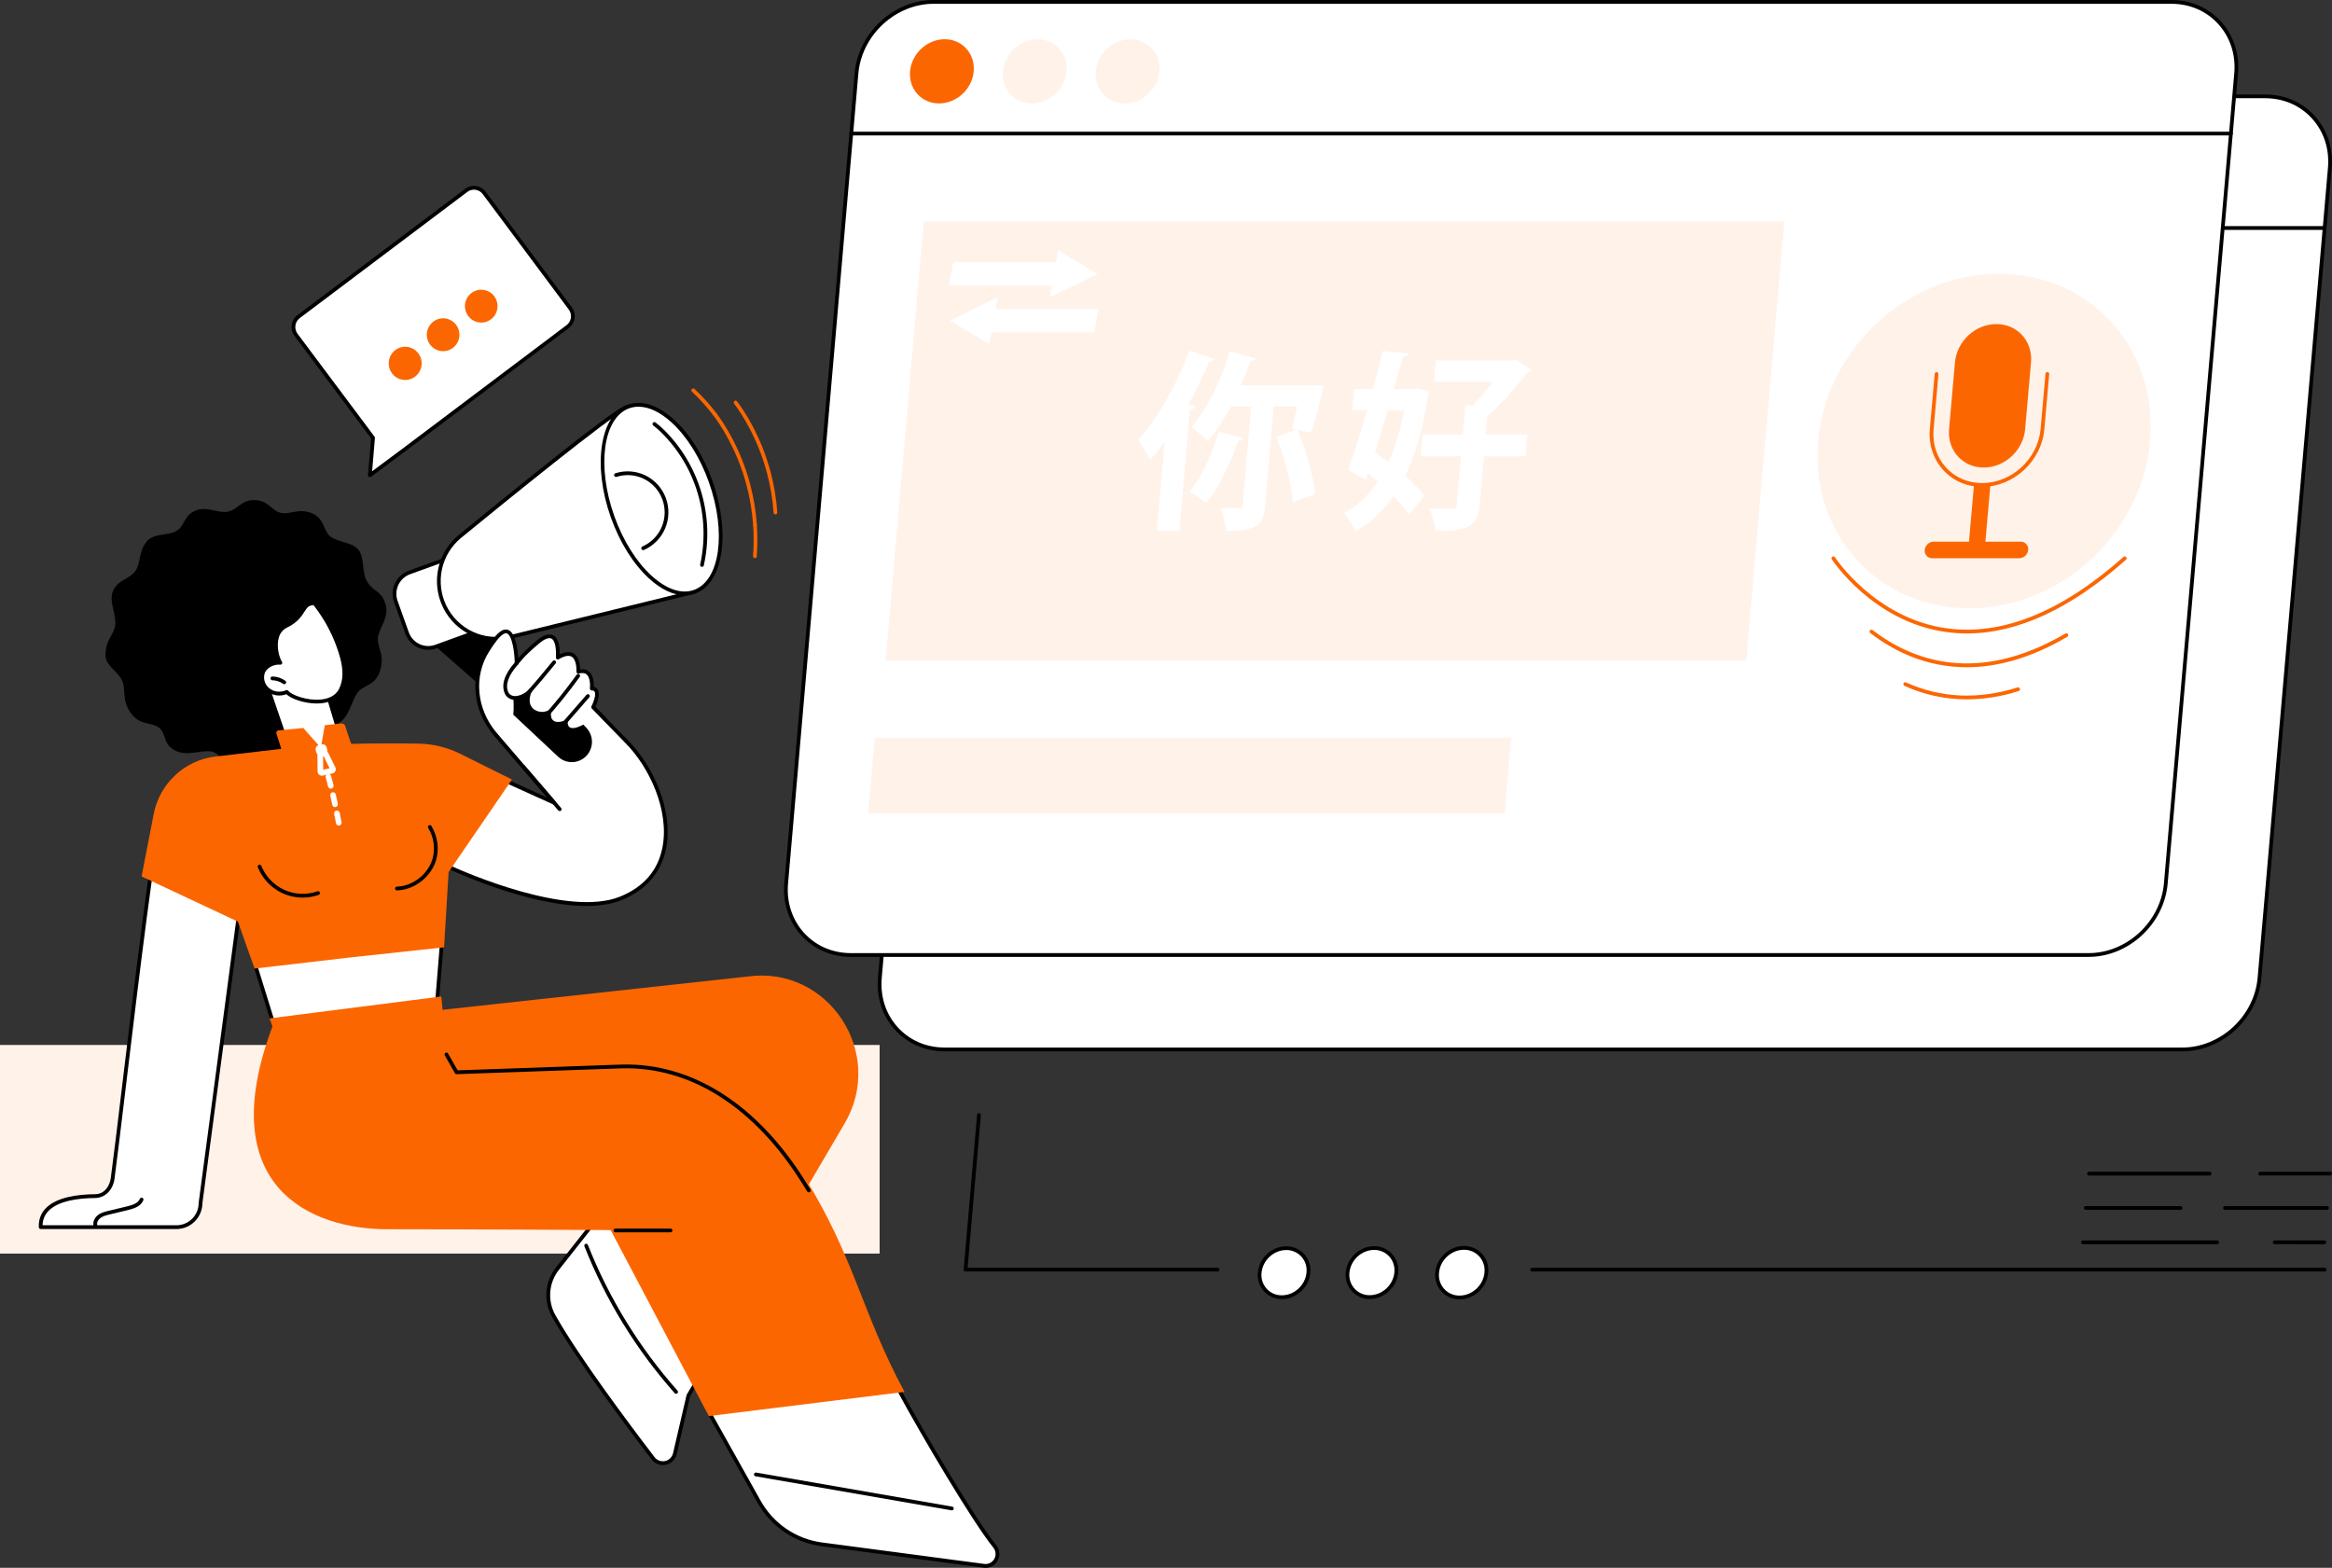 <?xml version="1.0" encoding="UTF-8"?> <svg xmlns="http://www.w3.org/2000/svg" width="177" height="119" viewBox="0 0 177 119" fill="none"><rect x="0" y="0" width="177" height="119" fill="#333333" stroke="none"/><g clip-path="url(#clip0_115_7175)"><path d="M165.635 79.655H71.704C68.726 79.655 66.523 77.221 66.783 74.22L72.12 12.745C72.378 9.744 75.006 7.311 77.984 7.311H171.915C174.893 7.311 177.096 9.744 176.835 12.745L171.499 74.22C171.239 77.221 168.612 79.655 165.635 79.655Z" fill="white"></path><path d="M165.635 79.798H71.704C70.227 79.798 68.887 79.218 67.931 78.167C66.975 77.115 66.511 75.704 66.64 74.207L71.977 12.733C72.243 9.664 74.938 7.168 77.983 7.168H171.915C173.392 7.168 174.732 7.747 175.687 8.799C176.643 9.851 177.107 11.262 176.978 12.758L171.639 74.232C171.374 77.301 168.679 79.798 165.635 79.798ZM77.984 7.454C75.081 7.454 72.515 9.833 72.262 12.758L66.925 74.232C66.802 75.648 67.234 76.976 68.141 77.974C69.047 78.971 70.308 79.511 71.704 79.511H165.635C168.538 79.511 171.103 77.132 171.357 74.207L176.694 12.733C176.817 11.318 176.385 9.989 175.478 8.992C174.572 7.994 173.311 7.454 171.915 7.454H77.984Z" fill="black"></path><path d="M176.44 17.449H71.725C71.705 17.45 71.685 17.447 71.667 17.441C71.649 17.434 71.632 17.424 71.618 17.41C71.603 17.397 71.592 17.381 71.584 17.363C71.576 17.345 71.572 17.325 71.572 17.305C71.572 17.286 71.576 17.266 71.584 17.248C71.592 17.23 71.603 17.214 71.618 17.2C71.632 17.187 71.649 17.177 71.667 17.17C71.685 17.163 71.705 17.161 71.725 17.162H176.44C176.476 17.165 176.51 17.181 176.535 17.207C176.559 17.234 176.573 17.269 176.573 17.305C176.573 17.342 176.559 17.377 176.535 17.404C176.51 17.43 176.476 17.446 176.44 17.449Z" fill="black"></path><path d="M80.211 14.257C81.212 13.28 81.304 11.738 80.416 10.813C79.528 9.888 77.995 9.931 76.994 10.908C75.992 11.885 75.9 13.427 76.789 14.352C77.677 15.277 79.209 15.234 80.211 14.257Z" fill="#FC6600"></path><path d="M87.258 14.258C88.26 13.281 88.352 11.739 87.463 10.814C86.575 9.889 85.043 9.932 84.041 10.909C83.04 11.886 82.948 13.428 83.836 14.353C84.724 15.277 86.256 15.235 87.258 14.258Z" fill="#FFF2E9"></path><path d="M94.307 14.258C95.308 13.281 95.4 11.739 94.512 10.814C93.624 9.89 92.092 9.932 91.09 10.909C90.088 11.886 89.996 13.428 90.885 14.353C91.773 15.278 93.305 15.235 94.307 14.258Z" fill="#FFF2E9"></path><path d="M158.522 72.487H64.594C61.616 72.487 59.413 70.054 59.673 67.052L65.01 5.578C65.268 2.576 67.896 0.143 70.874 0.143H164.8C167.778 0.143 169.982 2.576 169.721 5.578L164.384 67.052C164.126 70.054 161.501 72.487 158.522 72.487Z" fill="white"></path><path d="M158.522 72.63H64.594C63.117 72.63 61.777 72.051 60.821 70.999C59.864 69.948 59.401 68.535 59.53 67.04L64.867 5.566C65.133 2.496 67.828 0 70.873 0H164.8C166.277 0 167.617 0.579 168.573 1.631C169.529 2.682 169.993 4.094 169.864 5.59L164.527 67.065C164.262 70.133 161.568 72.63 158.522 72.63ZM70.872 0.287C67.969 0.287 65.404 2.666 65.149 5.59L59.813 67.065C59.69 68.48 60.122 69.808 61.028 70.806C61.935 71.803 63.196 72.344 64.592 72.344H158.522C161.426 72.344 163.991 69.964 164.245 67.04L169.582 5.566C169.705 4.151 169.273 2.822 168.366 1.825C167.459 0.827 166.199 0.287 164.802 0.287H70.872Z" fill="black"></path><path d="M169.327 10.281H64.612C64.574 10.281 64.538 10.266 64.511 10.239C64.485 10.212 64.47 10.176 64.47 10.138C64.47 10.1 64.485 10.063 64.511 10.037C64.538 10.01 64.574 9.995 64.612 9.995H169.327C169.346 9.995 169.364 9.998 169.382 10.006C169.399 10.013 169.414 10.023 169.428 10.037C169.441 10.05 169.451 10.066 169.458 10.083C169.466 10.1 169.469 10.119 169.469 10.138C169.469 10.156 169.466 10.175 169.458 10.193C169.451 10.21 169.441 10.226 169.428 10.239C169.414 10.252 169.399 10.263 169.382 10.27C169.364 10.277 169.346 10.281 169.327 10.281Z" fill="black"></path><path d="M73.098 7.089C74.1 6.112 74.191 4.57 73.303 3.645C72.415 2.72 70.883 2.763 69.881 3.74C68.879 4.717 68.787 6.259 69.676 7.184C70.564 8.109 72.096 8.066 73.098 7.089Z" fill="#FC6600"></path><path d="M80.146 7.089C81.148 6.112 81.24 4.57 80.351 3.646C79.463 2.721 77.931 2.763 76.929 3.74C75.928 4.718 75.836 6.259 76.724 7.184C77.612 8.109 79.145 8.067 80.146 7.089Z" fill="#FFF2E9"></path><path d="M87.195 7.09C88.196 6.113 88.288 4.571 87.4 3.646C86.511 2.721 84.979 2.764 83.978 3.741C82.976 4.718 82.884 6.26 83.772 7.185C84.661 8.109 86.193 8.067 87.195 7.09Z" fill="#FFF2E9"></path><path d="M158.925 42.253C164.181 37.187 164.712 29.15 160.112 24.303C155.511 19.456 147.521 19.635 142.265 24.702C137.01 29.769 136.479 37.806 141.079 42.652C145.68 47.499 153.67 47.32 158.925 42.253Z" fill="#FFF2E9"></path><path d="M148.383 27.507L147.936 32.579C147.795 34.185 148.971 35.487 150.566 35.487C152.16 35.487 153.567 34.187 153.708 32.579L154.155 27.507C154.297 25.9 153.12 24.598 151.525 24.598C149.931 24.598 148.524 25.896 148.383 27.507Z" fill="#FC6600"></path><path d="M150.448 36.953C149.287 36.953 148.236 36.498 147.487 35.671C146.737 34.845 146.374 33.736 146.477 32.561L146.847 28.368C146.852 28.331 146.87 28.297 146.899 28.274C146.928 28.251 146.964 28.239 147.001 28.243C147.038 28.246 147.072 28.264 147.096 28.292C147.12 28.32 147.132 28.357 147.13 28.394L146.761 32.587C146.664 33.681 146.996 34.708 147.696 35.478C148.396 36.249 149.369 36.666 150.448 36.666C152.694 36.666 154.684 34.825 154.884 32.561L155.253 28.368C155.256 28.33 155.274 28.295 155.303 28.271C155.332 28.247 155.37 28.235 155.407 28.238C155.445 28.242 155.479 28.26 155.504 28.289C155.528 28.319 155.539 28.356 155.536 28.394L155.166 32.587C154.955 34.995 152.838 36.953 150.448 36.953Z" fill="#FC6600"></path><path d="M149.391 41.743H150.637L151.071 36.81H149.826L149.391 41.743Z" fill="#FC6600"></path><path d="M153.942 41.743C153.951 41.663 153.943 41.582 153.918 41.506C153.893 41.429 153.853 41.359 153.799 41.3C153.745 41.24 153.68 41.193 153.606 41.161C153.533 41.13 153.454 41.114 153.374 41.115H146.764C146.594 41.118 146.431 41.184 146.306 41.3C146.181 41.415 146.103 41.573 146.085 41.743C146.076 41.823 146.084 41.904 146.109 41.98C146.134 42.057 146.174 42.127 146.228 42.187C146.282 42.246 146.347 42.293 146.421 42.325C146.494 42.357 146.573 42.373 146.653 42.371H153.263C153.433 42.368 153.596 42.302 153.721 42.187C153.846 42.071 153.924 41.913 153.942 41.743Z" fill="#FC6600"></path><path d="M132.538 50.147H67.218L70.111 16.819H135.431L132.538 50.147Z" fill="#FFF2E9"></path><path d="M114.201 61.728H65.895L66.392 56.008H114.698L114.201 61.728Z" fill="#FFF2E9"></path><path d="M149.294 48.081C148.764 48.081 148.235 48.044 147.71 47.971C142.146 47.201 139.064 42.496 139.033 42.449C139.014 42.417 139.009 42.379 139.017 42.343C139.025 42.307 139.047 42.276 139.078 42.256C139.109 42.236 139.146 42.228 139.182 42.235C139.218 42.242 139.25 42.263 139.271 42.293C139.301 42.339 142.318 46.938 147.753 47.69C151.964 48.271 156.482 46.446 161.181 42.265C161.209 42.242 161.246 42.231 161.282 42.235C161.318 42.238 161.352 42.255 161.376 42.283C161.401 42.31 161.413 42.346 161.412 42.383C161.411 42.42 161.395 42.455 161.369 42.48C157.186 46.201 153.13 48.081 149.294 48.081Z" fill="#FC6600"></path><path d="M149.277 50.645C146.183 50.645 143.728 49.414 141.956 48.05C141.941 48.038 141.928 48.024 141.919 48.008C141.91 47.992 141.904 47.974 141.901 47.955C141.899 47.936 141.9 47.917 141.905 47.899C141.91 47.881 141.918 47.864 141.929 47.849C141.941 47.834 141.955 47.822 141.971 47.812C141.987 47.803 142.005 47.797 142.023 47.794C142.042 47.792 142.061 47.793 142.079 47.798C142.097 47.803 142.114 47.811 142.129 47.822C145.102 50.112 150.054 52.017 156.763 48.089C156.779 48.08 156.797 48.073 156.815 48.071C156.834 48.068 156.852 48.07 156.87 48.075C156.888 48.079 156.905 48.088 156.92 48.099C156.935 48.111 156.948 48.125 156.957 48.141C156.966 48.157 156.972 48.175 156.975 48.194C156.977 48.212 156.976 48.231 156.971 48.25C156.966 48.268 156.958 48.285 156.947 48.3C156.936 48.315 156.921 48.327 156.905 48.337C154.046 50.011 151.497 50.645 149.277 50.645Z" fill="#FC6600"></path><path d="M149.279 53.084C147.652 53.084 146.043 52.736 144.56 52.063C144.541 52.056 144.525 52.046 144.51 52.032C144.496 52.019 144.485 52.002 144.477 51.984C144.469 51.966 144.466 51.946 144.466 51.927C144.466 51.907 144.47 51.887 144.478 51.869C144.486 51.852 144.498 51.835 144.513 51.822C144.527 51.809 144.544 51.799 144.563 51.792C144.581 51.786 144.601 51.784 144.62 51.786C144.64 51.787 144.659 51.793 144.676 51.803C147.316 52.989 150.161 53.116 153.133 52.177C153.169 52.165 153.208 52.169 153.242 52.186C153.275 52.204 153.3 52.234 153.311 52.27C153.323 52.306 153.319 52.346 153.302 52.379C153.284 52.413 153.254 52.438 153.218 52.45C151.945 52.862 150.617 53.076 149.279 53.084Z" fill="#FC6600"></path><path d="M92.203 27.246C92.148 27.377 91.999 27.449 91.784 27.434C91.315 28.536 90.772 29.651 90.191 30.709L90.726 30.839C90.685 30.984 90.562 31.085 90.314 31.114L89.517 40.301H87.806L88.392 33.548C88.05 34.022 87.684 34.478 87.295 34.914C87.025 34.384 86.723 33.871 86.392 33.378C87.802 31.871 89.3 29.19 90.271 26.625L92.203 27.246ZM100.452 29.275C100.215 30.477 99.901 31.663 99.511 32.825L98.464 32.637C99.15 34.172 99.682 36.157 99.824 37.505L98.117 38.113C98.034 36.766 97.509 34.694 96.866 33.158L98.408 32.622L98.068 32.564C98.179 32.114 98.305 31.491 98.446 30.854H96.677L96.026 38.36C95.91 39.693 95.569 40.316 93.067 40.316C93.004 39.713 92.856 39.122 92.63 38.56C93.232 38.575 93.85 38.575 94.049 38.575C94.236 38.575 94.299 38.517 94.315 38.329L94.964 30.851H93.425C92.877 31.865 92.281 32.778 91.642 33.502C91.274 33.097 90.868 32.728 90.43 32.401C91.604 31.126 92.677 28.866 93.343 26.663L95.31 27.2C95.256 27.315 95.12 27.402 94.905 27.387C94.693 28.011 94.454 28.634 94.183 29.242H99.518L100.452 29.275ZM94.355 33.26C94.316 33.375 94.166 33.447 93.98 33.447C93.399 35.143 92.505 37.012 91.555 38.186C91.153 37.867 90.726 37.581 90.278 37.331C91.174 36.29 91.993 34.462 92.501 32.767L94.355 33.26Z" fill="white"></path><path d="M107.607 29.491L108.511 29.708L108.4 29.998C108.013 32.461 107.464 34.49 106.662 36.11C107.262 36.647 107.79 37.183 108.109 37.646L106.952 39.052C106.673 38.632 106.254 38.154 105.765 37.661C105.017 38.756 104.039 39.671 102.9 40.342C102.707 39.907 102.317 39.284 101.985 38.965C102.993 38.445 103.856 37.632 104.566 36.559C104.326 36.342 104.069 36.153 103.828 35.95L103.672 36.414L102.327 35.675C102.762 34.472 103.264 32.836 103.757 31.14H102.62L102.76 29.532H104.198C104.473 28.517 104.731 27.532 104.953 26.634L106.889 26.837C106.863 26.967 106.74 27.054 106.494 27.068C106.285 27.822 106.054 28.662 105.806 29.532H107.316L107.607 29.491ZM105.336 31.142C105.014 32.23 104.672 33.33 104.354 34.345C104.676 34.562 105.032 34.809 105.386 35.069C105.885 33.953 106.289 32.635 106.589 31.142H105.336ZM115.931 32.983L115.787 34.634H112.626L112.303 38.373C112.178 39.804 111.644 40.329 108.958 40.3C108.913 39.822 108.692 39.068 108.502 38.59C109.033 38.605 109.593 38.619 109.938 38.619C110.427 38.619 110.542 38.619 110.565 38.359L110.887 34.635H107.825L107.968 32.983H111.03L111.224 30.752L111.754 30.781C112.287 30.274 112.833 29.607 113.306 28.97H108.834L108.974 27.362H114.696L114.991 27.274L116.258 28.086C116.193 28.187 116.041 28.26 115.895 28.289C115.132 29.303 113.965 30.651 112.89 31.605L112.77 32.981L115.931 32.983Z" fill="white"></path><path d="M80.149 19.9L80.305 19.004L83.337 20.795L83.34 20.774L79.687 22.564L79.842 21.669H79.813H72.038L72.346 19.9H80.12H80.149Z" fill="white"></path><path d="M75.256 25.229L75.1 26.125L72.069 24.334L72.065 24.355L75.718 22.564L75.563 23.46H75.593H83.367L83.06 25.229H75.285H75.256Z" fill="white"></path><path d="M66.764 79.315H0V95.149H66.764V79.315Z" fill="#FFF2E9"></path><path d="M29.266 45.874C29.556 46.897 28.774 47.63 28.685 48.397C28.599 49.178 29.221 49.594 28.86 50.861C28.506 52.101 27.553 51.954 27.117 52.598C26.698 53.222 26.543 54.131 25.99 54.661C25.457 55.172 24.6 55.239 23.96 55.642C23.345 56.029 22.874 56.803 22.175 57.072C21.505 57.329 20.62 56.9 19.886 57.029C19.152 57.158 18.831 57.928 18.12 57.928C16.692 57.928 16.775 57.206 16.077 57.05C15.351 56.889 14.291 57.414 13.379 57.008C12.329 56.54 12.651 55.68 12.07 55.233C11.47 54.771 10.621 55.126 9.895 54.072C9.218 53.089 9.583 52.37 9.272 51.661C8.961 50.952 8.018 50.55 8.01 49.752C7.997 48.525 8.661 48.209 8.746 47.441C8.833 46.66 8.311 45.759 8.524 45.009C8.806 44.019 9.846 43.978 10.279 43.334C10.698 42.711 10.501 41.92 11.107 41.134C11.654 40.426 12.785 40.686 13.422 40.283C14.037 39.893 13.96 39.072 14.922 38.722C15.742 38.427 16.535 38.97 17.27 38.841C18.005 38.712 18.302 37.956 19.284 37.956C20.381 37.956 20.604 38.77 21.302 38.926C22.028 39.089 22.632 38.555 23.611 38.934C24.678 39.346 24.498 40.275 25.08 40.723C25.679 41.184 26.734 41.136 27.201 41.724C27.669 42.311 27.463 43.367 27.817 44.055C28.279 44.944 28.953 44.769 29.266 45.874Z" fill="black"></path><path d="M20.385 51.931L22.644 58.555L26.682 66.77L26.749 56.494L25.858 56.483L24.712 52.647L20.385 51.931Z" fill="white"></path><path d="M25.924 49.791C26.162 50.622 26.27 51.559 25.852 52.372C25.077 53.872 22.25 53.133 21.772 52.524C20.739 52.971 19.684 52.142 19.94 51.119C20.077 50.578 20.746 50.261 21.279 50.309C20.922 49.748 20.587 48.044 21.731 47.498C23.005 46.89 22.944 46.015 23.495 45.844C23.855 45.732 23.84 45.749 24.06 46.039C24.228 46.261 24.389 46.489 24.54 46.724C25.149 47.672 25.616 48.706 25.924 49.791Z" fill="white"></path><path d="M24.041 53.397C23.106 53.397 22.113 53.054 21.734 52.693C21.483 52.789 21.212 52.816 20.948 52.772C20.683 52.727 20.436 52.613 20.23 52.44C20.038 52.279 19.895 52.065 19.82 51.825C19.744 51.585 19.738 51.328 19.803 51.084C19.936 50.552 20.509 50.214 21.045 50.167C20.852 49.72 20.7 48.971 20.882 48.33C21.011 47.88 21.275 47.556 21.669 47.368C22.379 47.03 22.649 46.61 22.867 46.272C23.032 46.011 23.175 45.792 23.452 45.706C23.839 45.586 23.912 45.606 24.136 45.905L24.173 45.954C24.345 46.183 24.508 46.416 24.658 46.649C25.275 47.608 25.748 48.653 26.061 49.752C26.374 50.845 26.346 51.723 25.978 52.437C25.698 52.981 25.144 53.307 24.377 53.381C24.266 53.391 24.154 53.397 24.041 53.397ZM21.772 52.38C21.793 52.38 21.814 52.385 21.834 52.395C21.853 52.404 21.87 52.418 21.883 52.435C22.141 52.763 23.317 53.196 24.35 53.096C24.815 53.051 25.43 52.878 25.725 52.305C26.059 51.659 26.079 50.85 25.79 49.834C25.485 48.763 25.024 47.743 24.421 46.809C24.276 46.582 24.117 46.353 23.948 46.131L23.911 46.081C23.874 46.024 23.83 45.972 23.779 45.928C23.696 45.935 23.615 45.954 23.538 45.983C23.358 46.039 23.253 46.203 23.107 46.431C22.883 46.779 22.576 47.257 21.793 47.631C21.637 47.705 21.498 47.814 21.389 47.949C21.279 48.084 21.2 48.242 21.158 48.411C20.973 49.061 21.18 49.887 21.401 50.232C21.415 50.254 21.423 50.281 21.423 50.307C21.423 50.334 21.415 50.361 21.401 50.383C21.387 50.406 21.367 50.424 21.343 50.435C21.319 50.447 21.293 50.451 21.267 50.448C20.798 50.405 20.196 50.685 20.078 51.151C20.027 51.343 20.032 51.545 20.091 51.734C20.151 51.923 20.263 52.091 20.414 52.218C20.764 52.52 21.263 52.585 21.716 52.389C21.734 52.382 21.753 52.379 21.772 52.38Z" fill="black"></path><path d="M21.58 51.932C21.55 51.932 21.521 51.923 21.497 51.905C21.253 51.732 20.962 51.637 20.664 51.634C20.628 51.631 20.594 51.615 20.569 51.588C20.544 51.562 20.531 51.527 20.531 51.49C20.531 51.454 20.544 51.419 20.569 51.392C20.594 51.365 20.628 51.349 20.664 51.347C21.02 51.351 21.368 51.464 21.659 51.672C21.683 51.69 21.702 51.715 21.712 51.744C21.721 51.773 21.721 51.804 21.712 51.833C21.703 51.862 21.685 51.887 21.66 51.905C21.635 51.923 21.606 51.932 21.576 51.932H21.58Z" fill="black"></path><path d="M19.172 72.6L20.913 78.212L33.071 77.258L33.618 70.56L19.172 72.6Z" fill="white"></path><path d="M20.911 78.358C20.881 78.358 20.852 78.348 20.827 78.33C20.803 78.312 20.785 78.287 20.776 78.258L19.034 72.645C19.027 72.625 19.026 72.605 19.029 72.584C19.031 72.563 19.039 72.544 19.05 72.526C19.061 72.509 19.075 72.494 19.093 72.482C19.11 72.471 19.129 72.464 19.15 72.461L33.596 70.421C33.617 70.418 33.639 70.42 33.659 70.426C33.679 70.433 33.698 70.444 33.713 70.458C33.729 70.473 33.741 70.491 33.749 70.511C33.756 70.531 33.76 70.553 33.758 70.574L33.211 77.272C33.208 77.305 33.194 77.337 33.17 77.361C33.146 77.385 33.115 77.399 33.082 77.402L20.924 78.358H20.911ZM19.356 72.721L21.013 78.063L32.94 77.122L33.462 70.724L19.356 72.721Z" fill="black"></path><path d="M15.55 58.053C15.55 58.053 13.033 58.099 12.377 60.796C11.387 64.857 9.321 83.671 8.551 89.44C8.453 90.173 7.954 90.781 7.22 90.787C5.581 90.798 3.01 91.134 3.09 93.143H13.402C13.641 93.143 13.878 93.095 14.099 93.003C14.32 92.91 14.521 92.775 14.69 92.605C14.859 92.434 14.993 92.232 15.085 92.009C15.176 91.786 15.223 91.547 15.223 91.306L18.3 68.149L15.55 58.053Z" fill="white"></path><path d="M13.402 93.286H3.088C3.051 93.286 3.016 93.272 2.99 93.246C2.963 93.22 2.948 93.185 2.946 93.148C2.924 92.587 3.097 92.108 3.459 91.726C4.292 90.846 5.963 90.652 7.219 90.643C7.929 90.638 8.329 90.026 8.409 89.42C8.626 87.795 8.946 85.142 9.313 82.068C10.245 74.311 11.523 63.688 12.236 60.761C12.913 57.99 15.519 57.911 15.544 57.91C15.576 57.911 15.606 57.922 15.631 57.941C15.656 57.959 15.674 57.986 15.684 58.015L18.435 68.11C18.44 68.129 18.441 68.148 18.438 68.167L15.363 91.317C15.359 91.839 15.152 92.339 14.784 92.708C14.417 93.077 13.92 93.284 13.402 93.286ZM3.231 92.999H13.402C13.846 92.998 14.272 92.82 14.587 92.503C14.901 92.186 15.078 91.757 15.079 91.309C15.079 91.302 15.079 91.296 15.079 91.29L18.153 68.16L15.443 58.206C14.961 58.249 13.069 58.562 12.514 60.833C11.805 63.742 10.529 74.355 9.597 82.105C9.227 85.18 8.908 87.836 8.693 89.461C8.579 90.322 7.974 90.927 7.223 90.932C6.022 90.941 4.43 91.12 3.666 91.926C3.391 92.215 3.236 92.599 3.231 92.999Z" fill="black"></path><path d="M7.266 93.249C7.239 93.249 7.212 93.241 7.19 93.227C7.167 93.212 7.148 93.191 7.137 93.166C6.984 92.831 7.16 92.451 7.413 92.244C7.666 92.037 7.971 91.969 8.244 91.903L9.648 91.566C10.071 91.463 10.481 91.324 10.616 90.994C10.63 90.959 10.657 90.931 10.692 90.916C10.726 90.901 10.765 90.901 10.8 90.915C10.835 90.929 10.863 90.957 10.878 90.992C10.893 91.027 10.893 91.066 10.879 91.101C10.698 91.551 10.212 91.724 9.717 91.844L8.313 92.182C8.069 92.241 7.793 92.307 7.595 92.468C7.433 92.598 7.308 92.847 7.402 93.046C7.417 93.08 7.419 93.12 7.406 93.155C7.393 93.191 7.366 93.22 7.332 93.236C7.311 93.246 7.289 93.25 7.266 93.249Z" fill="black"></path><path d="M40.105 55.236L32.391 48.471L35.17 46.377L42.692 53.685L40.105 55.236Z" fill="black"></path><path d="M31.072 43.453L34.28 42.288L36.292 47.916L33.084 49.081C32.657 49.236 32.186 49.214 31.775 49.019C31.365 48.824 31.048 48.473 30.894 48.043L30.043 45.664C29.966 45.45 29.932 45.224 29.942 44.998C29.952 44.771 30.007 44.548 30.102 44.343C30.198 44.138 30.333 43.953 30.499 43.8C30.665 43.648 30.86 43.529 31.072 43.453Z" fill="white"></path><path d="M32.503 49.322C32.122 49.321 31.75 49.202 31.438 48.981C31.127 48.76 30.89 48.448 30.761 48.086L29.911 45.707C29.745 45.241 29.769 44.728 29.978 44.28C30.187 43.831 30.564 43.485 31.027 43.317L34.235 42.152C34.253 42.146 34.272 42.143 34.29 42.144C34.309 42.145 34.327 42.149 34.344 42.157C34.378 42.173 34.404 42.203 34.417 42.239L36.425 47.86C36.432 47.878 36.434 47.897 36.434 47.915C36.433 47.934 36.428 47.953 36.42 47.97C36.413 47.987 36.401 48.002 36.388 48.015C36.374 48.027 36.358 48.037 36.34 48.044L33.132 49.208C32.93 49.282 32.718 49.321 32.503 49.322ZM34.197 42.47L31.122 43.587C30.731 43.729 30.412 44.022 30.235 44.401C30.058 44.781 30.037 45.215 30.177 45.609L31.027 47.99C31.097 48.186 31.204 48.365 31.343 48.519C31.482 48.672 31.649 48.797 31.835 48.886C32.022 48.974 32.224 49.024 32.43 49.034C32.636 49.044 32.841 49.013 33.035 48.942L36.11 47.826L34.197 42.47Z" fill="black"></path><path d="M50.422 32.374C50.422 32.374 49.135 30.117 47.4 30.967C46.134 31.587 38.788 37.541 34.913 40.71C34.148 41.337 33.617 42.206 33.407 43.177C33.198 44.148 33.322 45.161 33.76 46.051C34.197 46.941 34.922 47.655 35.815 48.075C36.709 48.494 37.717 48.596 38.675 48.361L52.593 44.949C52.593 44.949 53.947 44.254 53.843 41.812C53.739 39.37 50.422 32.374 50.422 32.374Z" fill="white"></path><path d="M37.641 48.631C36.715 48.628 35.813 48.337 35.058 47.798C34.302 47.258 33.731 46.496 33.422 45.616C33.114 44.737 33.083 43.782 33.333 42.884C33.584 41.986 34.104 41.188 34.823 40.599C38.953 37.218 46.075 31.456 47.341 30.837C49.174 29.94 50.534 32.28 50.547 32.303L50.553 32.313C50.688 32.599 53.878 39.362 53.985 41.807C54.094 44.313 52.715 45.048 52.657 45.078C52.647 45.083 52.636 45.087 52.626 45.089L38.711 48.502C38.361 48.588 38.002 48.631 37.641 48.631ZM48.193 30.918C47.939 30.92 47.689 30.981 47.463 31.095C46.179 31.724 38.321 38.106 35.002 40.822C34.262 41.427 33.748 42.269 33.545 43.208C33.342 44.146 33.462 45.127 33.885 45.988C34.309 46.849 35.01 47.54 35.874 47.946C36.739 48.352 37.714 48.449 38.641 48.222L52.538 44.814C52.679 44.734 53.794 44.029 53.7 41.818C53.596 39.46 50.402 32.664 50.297 32.441C50.229 32.326 49.389 30.918 48.193 30.918Z" fill="black"></path><path d="M52.727 44.914C54.781 44.169 55.322 40.419 53.936 36.538C52.551 32.657 49.763 30.114 47.709 30.859C45.656 31.604 45.114 35.353 46.5 39.235C47.886 43.116 50.674 45.658 52.727 44.914Z" fill="white"></path><path d="M51.975 45.185C51.123 45.185 50.188 44.751 49.27 43.914C48.077 42.826 47.046 41.182 46.367 39.282C44.956 35.333 45.536 31.493 47.657 30.722C48.702 30.342 49.948 30.745 51.165 31.854C52.358 32.942 53.389 34.585 54.069 36.486C55.479 40.435 54.899 44.275 52.778 45.046C52.521 45.139 52.249 45.186 51.975 45.185ZM48.463 30.87C48.221 30.868 47.981 30.91 47.753 30.992C45.777 31.707 45.274 35.385 46.63 39.185C47.294 41.041 48.297 42.644 49.456 43.701C50.592 44.736 51.736 45.118 52.676 44.776C54.653 44.061 55.156 40.383 53.799 36.583C53.136 34.728 52.133 33.124 50.974 32.067C50.114 31.278 49.245 30.87 48.463 30.87Z" fill="black"></path><path d="M48.816 41.755C48.783 41.755 48.752 41.744 48.726 41.723C48.701 41.702 48.684 41.673 48.677 41.641C48.67 41.609 48.675 41.575 48.69 41.546C48.705 41.517 48.729 41.494 48.759 41.48C49.419 41.192 49.944 40.66 50.225 39.993C50.506 39.326 50.523 38.575 50.27 37.897C50.018 37.218 49.517 36.663 48.87 36.346C48.224 36.029 47.481 35.975 46.795 36.195C46.759 36.206 46.72 36.202 46.687 36.185C46.654 36.167 46.629 36.136 46.618 36.1C46.606 36.064 46.61 36.025 46.628 35.991C46.645 35.958 46.675 35.932 46.712 35.921C47.466 35.68 48.284 35.741 48.996 36.09C49.708 36.439 50.259 37.051 50.536 37.798C50.813 38.545 50.795 39.371 50.486 40.106C50.176 40.84 49.598 41.426 48.872 41.744C48.854 41.751 48.835 41.755 48.816 41.755Z" fill="black"></path><path d="M53.281 43.024C53.271 43.025 53.261 43.025 53.25 43.024C53.232 43.02 53.215 43.012 53.2 43.002C53.184 42.991 53.171 42.977 53.161 42.961C53.151 42.945 53.144 42.928 53.141 42.909C53.138 42.89 53.138 42.871 53.143 42.853C53.539 41.068 53.476 39.209 52.96 37.455C52.444 35.701 51.492 34.108 50.194 32.829C50.002 32.637 49.798 32.459 49.582 32.294C49.567 32.283 49.555 32.269 49.545 32.252C49.536 32.236 49.529 32.218 49.527 32.2C49.524 32.181 49.525 32.162 49.53 32.144C49.535 32.126 49.543 32.109 49.554 32.094C49.565 32.079 49.579 32.066 49.595 32.056C49.611 32.047 49.629 32.041 49.647 32.038C49.666 32.035 49.684 32.036 49.703 32.041C49.721 32.045 49.738 32.054 49.752 32.065C49.978 32.237 50.192 32.424 50.393 32.624C51.726 33.938 52.703 35.572 53.233 37.374C53.763 39.175 53.827 41.082 53.42 42.916C53.412 42.947 53.394 42.974 53.369 42.994C53.344 43.014 53.313 43.024 53.281 43.024Z" fill="black"></path><path d="M34.113 65.826C34.113 65.826 42.844 69.936 47.133 68.181C52.553 65.962 50.566 59.28 47.541 56.269L45.017 53.677C45.017 53.677 39.388 52.181 37.441 55.54L42.061 60.932L34.332 57.439L34.113 65.826Z" fill="white"></path><path d="M44.508 68.764C40.08 68.764 34.346 66.098 34.055 65.956C34.03 65.945 34.009 65.926 33.995 65.903C33.98 65.88 33.972 65.853 33.973 65.826L34.194 57.437C34.194 57.413 34.2 57.39 34.211 57.369C34.223 57.348 34.239 57.33 34.259 57.317C34.279 57.304 34.302 57.297 34.326 57.295C34.349 57.293 34.373 57.297 34.395 57.307L41.534 60.54L37.334 55.636C37.314 55.614 37.302 55.586 37.3 55.556C37.297 55.526 37.303 55.497 37.318 55.471C39.297 52.057 44.819 53.48 45.053 53.541C45.077 53.548 45.099 53.562 45.117 53.58L47.642 56.172C49.526 58.047 51.133 61.478 50.555 64.403C50.198 66.207 49.033 67.561 47.185 68.317C46.407 68.632 45.489 68.764 44.508 68.764ZM34.257 65.735C35.165 66.149 43.12 69.668 47.079 68.049C48.858 67.32 49.934 66.074 50.276 64.342C50.835 61.517 49.273 58.192 47.441 56.369L44.943 53.804C44.46 53.686 39.45 52.547 37.616 55.522L42.168 60.836C42.189 60.861 42.202 60.892 42.203 60.925C42.204 60.958 42.194 60.99 42.175 61.016C42.156 61.042 42.128 61.061 42.096 61.069C42.065 61.077 42.032 61.074 42.002 61.061L34.471 57.656L34.257 65.735Z" fill="black"></path><path d="M39.607 58.069C39.607 58.069 43.865 57.59 45.891 54.566L45.016 53.675C45.016 53.675 45.744 52.253 44.913 52.255C44.913 52.255 45.107 50.63 43.888 50.981C43.888 50.981 44.039 48.901 42.334 49.905C42.334 49.905 42.592 47.318 40.837 48.715C39.574 49.721 39.208 50.341 39.208 50.341C39.208 50.341 39.128 47.383 38.079 48.028C37.75 48.23 37.31 48.945 36.951 49.594C35.824 51.627 35.968 53.74 37.441 55.535L39.607 58.069Z" fill="white"></path><path d="M42.475 61.559C42.455 61.559 42.435 61.554 42.416 61.546C42.398 61.537 42.381 61.525 42.368 61.509L37.408 55.728C35.849 53.829 35.641 51.242 36.887 49.291C37.333 48.591 37.682 48.113 38.041 47.892C38.31 47.727 38.515 47.776 38.64 47.845C39.145 48.126 39.291 49.319 39.333 49.959C39.573 49.68 40.011 49.222 40.747 48.612C41.259 48.187 41.677 48.056 41.988 48.222C42.44 48.462 42.493 49.248 42.488 49.669C42.923 49.46 43.278 49.44 43.548 49.609C43.96 49.869 44.027 50.494 44.034 50.81C44.307 50.768 44.534 50.822 44.709 50.972C45.054 51.27 45.076 51.861 45.065 52.135C45.128 52.147 45.188 52.171 45.241 52.208C45.294 52.244 45.338 52.291 45.372 52.346C45.591 52.707 45.312 53.391 45.192 53.65L45.993 54.473C46.008 54.486 46.019 54.502 46.027 54.52C46.035 54.538 46.04 54.557 46.04 54.576C46.04 54.596 46.037 54.615 46.029 54.633C46.022 54.652 46.011 54.668 45.997 54.682C45.983 54.695 45.967 54.706 45.949 54.713C45.931 54.72 45.911 54.724 45.892 54.723C45.873 54.722 45.853 54.717 45.836 54.709C45.819 54.7 45.803 54.688 45.79 54.674L44.919 53.778C44.898 53.757 44.884 53.729 44.88 53.699C44.875 53.67 44.88 53.639 44.894 53.612C45.055 53.296 45.262 52.713 45.129 52.495C45.106 52.457 45.058 52.406 44.915 52.406C44.895 52.406 44.875 52.402 44.857 52.393C44.839 52.385 44.823 52.373 44.809 52.358C44.796 52.343 44.786 52.325 44.78 52.306C44.774 52.287 44.772 52.266 44.775 52.246C44.799 52.033 44.803 51.428 44.525 51.19C44.39 51.074 44.189 51.053 43.93 51.125C43.908 51.132 43.885 51.133 43.862 51.128C43.84 51.124 43.819 51.114 43.801 51.099C43.783 51.085 43.769 51.066 43.76 51.045C43.751 51.024 43.747 51.001 43.749 50.977C43.766 50.736 43.736 50.062 43.4 49.851C43.181 49.714 42.847 49.776 42.408 50.035C42.385 50.048 42.359 50.055 42.333 50.054C42.307 50.054 42.282 50.046 42.26 50.032C42.238 50.018 42.22 49.998 42.209 49.974C42.197 49.95 42.192 49.924 42.195 49.898C42.221 49.589 42.217 48.663 41.857 48.473C41.608 48.343 41.212 48.595 40.929 48.832C39.718 49.836 39.333 50.422 39.329 50.428C39.312 50.453 39.288 50.471 39.26 50.481C39.232 50.491 39.202 50.492 39.173 50.483C39.145 50.475 39.12 50.458 39.101 50.434C39.083 50.411 39.072 50.382 39.071 50.352C39.06 49.594 38.897 48.311 38.508 48.094C38.452 48.064 38.359 48.034 38.194 48.136C37.883 48.327 37.544 48.797 37.131 49.444C35.952 51.293 36.153 53.745 37.63 55.545L42.588 61.326C42.606 61.347 42.618 61.372 42.622 61.399C42.626 61.427 42.621 61.454 42.61 61.479C42.599 61.504 42.581 61.525 42.557 61.54C42.535 61.555 42.508 61.563 42.481 61.563L42.475 61.559Z" fill="black"></path><path d="M38.96 54.248L42.367 57.44C42.659 57.711 43.043 57.857 43.439 57.847C43.835 57.837 44.212 57.673 44.49 57.389C44.769 57.104 44.926 56.722 44.93 56.323C44.934 55.923 44.783 55.538 44.51 55.248L44.272 54.998C44.272 54.998 42.887 55.807 43.111 54.594C43.111 54.594 41.505 55.406 41.862 53.782C41.862 53.782 41.499 54.069 41.074 54.034C40.454 53.983 39.778 53.456 40.541 52.095C39.772 52.855 38.964 52.921 38.964 52.921C38.964 52.921 39.017 53.754 38.96 54.248Z" fill="black"></path><path d="M39.996 52.859C39.961 52.86 39.927 52.847 39.901 52.823C39.887 52.81 39.876 52.795 39.868 52.778C39.86 52.761 39.855 52.743 39.854 52.724C39.853 52.706 39.855 52.687 39.861 52.669C39.868 52.651 39.877 52.635 39.89 52.621C40.589 51.827 41.283 51.006 41.95 50.18C41.962 50.165 41.977 50.152 41.993 50.143C42.01 50.134 42.028 50.128 42.046 50.126C42.065 50.124 42.084 50.126 42.102 50.131C42.12 50.137 42.137 50.146 42.151 50.158C42.166 50.17 42.178 50.184 42.187 50.201C42.196 50.218 42.201 50.236 42.203 50.255C42.205 50.274 42.203 50.293 42.197 50.311C42.192 50.329 42.183 50.346 42.17 50.36C41.501 51.19 40.804 52.015 40.102 52.811C40.089 52.826 40.072 52.839 40.054 52.847C40.036 52.855 40.016 52.859 39.996 52.859Z" fill="black"></path><path d="M41.244 54.711C41.208 54.711 41.174 54.697 41.148 54.673C41.134 54.66 41.123 54.645 41.115 54.628C41.107 54.611 41.102 54.593 41.102 54.574C41.101 54.555 41.104 54.536 41.11 54.519C41.116 54.501 41.126 54.485 41.139 54.471C42.076 53.434 42.955 52.345 43.771 51.21C43.793 51.179 43.827 51.158 43.864 51.152C43.901 51.146 43.939 51.155 43.97 51.178C44 51.2 44.021 51.233 44.027 51.271C44.033 51.308 44.024 51.347 44.002 51.377C43.179 52.522 42.293 53.619 41.349 54.664C41.335 54.679 41.319 54.69 41.301 54.698C41.283 54.706 41.264 54.711 41.244 54.711Z" fill="black"></path><path d="M42.61 55.284C42.575 55.284 42.542 55.271 42.516 55.248C42.502 55.236 42.491 55.22 42.483 55.203C42.474 55.187 42.469 55.168 42.468 55.15C42.467 55.131 42.469 55.112 42.475 55.094C42.482 55.076 42.491 55.06 42.504 55.046L44.517 52.737C44.542 52.709 44.577 52.691 44.615 52.689C44.652 52.686 44.689 52.699 44.718 52.724C44.746 52.749 44.763 52.784 44.766 52.822C44.768 52.86 44.756 52.897 44.731 52.926L42.72 55.235C42.707 55.251 42.69 55.263 42.671 55.272C42.651 55.28 42.631 55.284 42.61 55.284Z" fill="black"></path><path d="M39.092 53.123C38.754 53.123 38.447 52.939 38.318 52.651C38.023 51.98 38.286 51.172 39.1 50.251C39.113 50.237 39.128 50.226 39.144 50.218C39.161 50.209 39.179 50.205 39.198 50.203C39.217 50.202 39.235 50.205 39.253 50.211C39.271 50.217 39.287 50.227 39.301 50.239C39.315 50.252 39.326 50.267 39.334 50.284C39.342 50.301 39.347 50.319 39.348 50.338C39.349 50.357 39.347 50.376 39.341 50.394C39.334 50.411 39.325 50.428 39.312 50.442C38.58 51.271 38.332 51.975 38.578 52.535C38.678 52.762 38.932 52.848 39.142 52.835C39.533 52.799 39.897 52.613 40.156 52.315C40.181 52.286 40.216 52.268 40.253 52.265C40.291 52.263 40.328 52.275 40.356 52.3C40.385 52.325 40.403 52.36 40.405 52.398C40.408 52.436 40.395 52.474 40.371 52.502C40.062 52.862 39.625 53.084 39.154 53.121C39.135 53.123 39.114 53.123 39.092 53.123Z" fill="black"></path><path d="M34.923 57.21C33.951 56.729 32.887 56.468 31.804 56.444C30.67 56.419 28.161 56.416 26.67 56.461C26.639 56.461 26.337 55.528 26.2 55.1C26.181 55.041 26.143 54.99 26.091 54.956C26.04 54.922 25.978 54.907 25.916 54.914L24.654 55.044L24.353 56.762V56.757L23.019 55.254L21.131 55.438C21.105 55.442 21.079 55.45 21.057 55.465C21.035 55.479 21.016 55.498 21.002 55.52C20.987 55.542 20.978 55.567 20.974 55.593C20.971 55.62 20.973 55.647 20.981 55.672L21.348 56.842L16.355 57.422C15.214 57.555 14.145 58.05 13.301 58.835C12.458 59.621 11.885 60.656 11.664 61.792L10.746 66.523L18.06 69.955L19.318 73.517L26.486 72.683L33.706 71.903L34.049 66.191L38.861 59.168L34.923 57.21Z" fill="#FC6600"></path><path d="M22.976 68.13C22.245 68.132 21.532 67.914 20.925 67.504C20.318 67.095 19.847 66.512 19.571 65.831C19.564 65.814 19.56 65.795 19.56 65.776C19.56 65.757 19.564 65.739 19.571 65.721C19.578 65.704 19.589 65.688 19.602 65.675C19.615 65.662 19.631 65.651 19.648 65.644C19.666 65.637 19.684 65.633 19.703 65.633C19.722 65.633 19.74 65.637 19.757 65.645C19.774 65.652 19.79 65.662 19.803 65.676C19.816 65.689 19.827 65.705 19.834 65.722C20.164 66.534 20.791 67.187 21.585 67.546C22.38 67.905 23.281 67.942 24.102 67.65C24.137 67.64 24.174 67.644 24.206 67.661C24.238 67.678 24.263 67.706 24.275 67.741C24.288 67.775 24.286 67.813 24.271 67.847C24.257 67.88 24.23 67.907 24.196 67.921C23.804 68.06 23.391 68.13 22.976 68.13Z" fill="black"></path><path d="M30.117 67.585C30.081 67.583 30.047 67.567 30.022 67.541C29.997 67.515 29.982 67.48 29.982 67.443C29.982 67.407 29.995 67.371 30.019 67.345C30.044 67.318 30.077 67.301 30.113 67.298C31.339 67.267 32.515 66.342 32.843 65.148C32.942 64.761 32.964 64.357 32.906 63.961C32.847 63.565 32.71 63.185 32.503 62.843C32.494 62.827 32.487 62.809 32.485 62.791C32.482 62.772 32.483 62.753 32.487 62.735C32.492 62.716 32.5 62.699 32.511 62.684C32.522 62.669 32.536 62.656 32.552 62.647C32.568 62.637 32.586 62.631 32.604 62.628C32.623 62.625 32.642 62.626 32.66 62.631C32.678 62.635 32.695 62.644 32.71 62.655C32.725 62.666 32.737 62.68 32.747 62.696C33.208 63.476 33.343 64.397 33.116 65.224C32.757 66.535 31.47 67.55 30.12 67.585H30.117Z" fill="black"></path><path d="M25.712 62.664C25.662 62.664 25.614 62.647 25.576 62.615C25.538 62.583 25.512 62.538 25.503 62.489C25.456 62.242 25.411 62.009 25.366 61.789C25.359 61.761 25.358 61.731 25.362 61.702C25.367 61.673 25.377 61.646 25.392 61.621C25.408 61.596 25.428 61.575 25.452 61.558C25.476 61.542 25.503 61.53 25.531 61.525C25.559 61.519 25.589 61.519 25.617 61.525C25.645 61.531 25.672 61.542 25.696 61.559C25.72 61.576 25.74 61.597 25.755 61.622C25.77 61.647 25.78 61.675 25.785 61.704C25.828 61.925 25.873 62.16 25.921 62.409C25.927 62.437 25.926 62.465 25.921 62.493C25.915 62.521 25.904 62.547 25.888 62.57C25.872 62.594 25.852 62.614 25.829 62.629C25.805 62.645 25.779 62.655 25.752 62.66C25.738 62.663 25.725 62.664 25.712 62.664ZM25.431 61.26C25.382 61.26 25.335 61.243 25.297 61.212C25.259 61.181 25.233 61.138 25.223 61.09C25.168 60.834 25.117 60.602 25.069 60.394C25.057 60.339 25.067 60.281 25.097 60.232C25.127 60.184 25.174 60.15 25.229 60.137C25.284 60.124 25.342 60.134 25.39 60.164C25.438 60.194 25.472 60.242 25.485 60.297C25.533 60.508 25.584 60.742 25.64 61C25.645 61.028 25.646 61.056 25.641 61.084C25.636 61.112 25.625 61.138 25.61 61.162C25.595 61.186 25.575 61.206 25.552 61.222C25.529 61.238 25.503 61.249 25.476 61.255C25.461 61.258 25.446 61.26 25.431 61.26ZM25.108 59.864C25.061 59.864 25.015 59.848 24.977 59.819C24.94 59.789 24.913 59.748 24.902 59.702C24.789 59.246 24.721 59.022 24.721 59.02C24.712 58.993 24.71 58.965 24.712 58.937C24.715 58.909 24.723 58.881 24.736 58.856C24.75 58.832 24.768 58.81 24.789 58.792C24.811 58.774 24.836 58.76 24.863 58.752C24.889 58.744 24.918 58.741 24.945 58.744C24.973 58.747 25 58.755 25.025 58.768C25.05 58.782 25.071 58.8 25.089 58.821C25.107 58.843 25.12 58.868 25.128 58.895C25.132 58.904 25.199 59.131 25.316 59.597C25.329 59.652 25.321 59.711 25.291 59.759C25.262 59.808 25.215 59.843 25.161 59.857C25.145 59.861 25.128 59.864 25.111 59.864H25.108Z" fill="white"></path><path d="M24.428 58.878C24.343 58.878 24.262 58.845 24.201 58.785C24.141 58.725 24.107 58.643 24.105 58.558L24.092 57.322C24.091 57.248 24.116 57.175 24.162 57.117C24.208 57.058 24.273 57.018 24.345 57.002L24.548 56.957C24.618 56.942 24.691 56.951 24.756 56.982C24.82 57.013 24.873 57.065 24.905 57.13L25.454 58.242C25.476 58.286 25.487 58.335 25.487 58.384C25.488 58.433 25.477 58.482 25.456 58.526C25.435 58.571 25.404 58.61 25.366 58.64C25.328 58.671 25.283 58.693 25.236 58.703L24.498 58.87C24.475 58.875 24.451 58.878 24.428 58.878ZM24.521 57.404L24.532 58.422L25.014 58.314L24.562 57.395L24.521 57.404Z" fill="white"></path><path d="M24.316 57.346C24.256 57.346 24.196 57.329 24.144 57.296C24.108 57.273 24.077 57.244 24.052 57.209C24.027 57.174 24.01 57.134 24 57.092L23.964 56.935C23.946 56.851 23.961 56.763 24.007 56.69C24.052 56.617 24.125 56.565 24.208 56.545L24.409 56.498C24.493 56.48 24.581 56.496 24.653 56.542C24.725 56.588 24.777 56.661 24.797 56.745L24.833 56.901C24.842 56.943 24.843 56.986 24.836 57.028C24.829 57.071 24.814 57.111 24.791 57.147C24.768 57.184 24.739 57.215 24.704 57.24C24.669 57.264 24.63 57.282 24.588 57.291L24.387 57.338C24.364 57.343 24.34 57.346 24.316 57.346Z" fill="white"></path><path d="M46.577 90.894L42.319 96.279C41.918 96.785 41.676 97.4 41.625 98.045C41.574 98.691 41.716 99.336 42.033 99.9C43.825 103.07 47.622 108.145 49.569 110.689C49.677 110.83 49.823 110.938 49.989 110.999C50.155 111.06 50.336 111.072 50.509 111.035C50.682 110.997 50.841 110.91 50.967 110.785C51.093 110.659 51.181 110.501 51.222 110.327L52.245 105.925L55.784 99.9L46.577 90.894Z" fill="white"></path><path d="M50.308 111.2C50.144 111.2 49.981 111.162 49.834 111.088C49.687 111.015 49.558 110.908 49.458 110.776C47.403 108.09 43.689 103.114 41.909 99.97C41.576 99.383 41.426 98.709 41.479 98.034C41.532 97.36 41.786 96.717 42.206 96.19L46.465 90.805C46.477 90.789 46.493 90.776 46.51 90.767C46.528 90.758 46.547 90.752 46.567 90.751C46.587 90.75 46.607 90.753 46.625 90.76C46.644 90.767 46.661 90.777 46.675 90.791L55.883 99.797C55.906 99.819 55.921 99.849 55.925 99.88C55.929 99.912 55.922 99.945 55.906 99.972L52.379 105.979L51.366 110.359C51.321 110.56 51.219 110.744 51.073 110.888C50.927 111.033 50.744 111.132 50.544 111.175C50.466 111.192 50.387 111.2 50.308 111.2ZM46.591 91.107L42.432 96.371C42.047 96.853 41.815 97.441 41.767 98.058C41.718 98.675 41.855 99.293 42.159 99.831C43.927 102.958 47.632 107.923 49.684 110.603C49.776 110.723 49.899 110.814 50.04 110.866C50.181 110.918 50.334 110.928 50.481 110.896C50.628 110.864 50.763 110.79 50.87 110.684C50.977 110.578 51.052 110.444 51.086 110.296L52.11 105.894C52.113 105.88 52.118 105.867 52.126 105.854L55.61 99.926L46.591 91.107Z" fill="black"></path><path d="M51.316 105.791C51.296 105.791 51.276 105.787 51.258 105.779C51.239 105.77 51.223 105.758 51.21 105.744C48.297 102.461 45.977 98.689 44.358 94.599C44.351 94.582 44.347 94.563 44.348 94.544C44.348 94.525 44.352 94.507 44.359 94.49C44.374 94.455 44.402 94.427 44.437 94.413C44.472 94.399 44.511 94.399 44.546 94.414C44.58 94.429 44.608 94.457 44.622 94.493C46.229 98.552 48.531 102.295 51.422 105.552C51.447 105.581 51.46 105.618 51.458 105.656C51.455 105.694 51.438 105.729 51.41 105.755C51.384 105.778 51.35 105.791 51.316 105.791Z" fill="black"></path><path d="M68.113 105.291C70.02 108.824 73.889 115.375 75.506 117.378C75.62 117.519 75.69 117.69 75.706 117.871C75.722 118.052 75.683 118.233 75.596 118.392C75.508 118.55 75.375 118.678 75.214 118.76C75.053 118.841 74.872 118.872 74.693 118.848L62.353 117.217C61.37 117.087 60.43 116.728 59.609 116.169C58.787 115.609 58.105 114.865 57.618 113.995L53.78 107.136L68.113 105.291Z" fill="white"></path><path d="M74.819 119C74.77 119 74.722 118.997 74.675 118.99L62.336 117.359C61.331 117.223 60.372 116.855 59.533 116.284C58.693 115.713 57.996 114.953 57.496 114.065L53.658 107.207C53.646 107.186 53.64 107.163 53.64 107.14C53.639 107.116 53.644 107.093 53.655 107.072C53.665 107.051 53.681 107.033 53.7 107.019C53.718 107.006 53.74 106.997 53.764 106.994L68.095 105.149C68.124 105.146 68.152 105.151 68.178 105.164C68.203 105.177 68.224 105.197 68.238 105.223C70.182 108.824 74.023 115.314 75.617 117.288C75.74 117.441 75.819 117.626 75.843 117.823C75.867 118.019 75.835 118.218 75.752 118.397C75.668 118.576 75.536 118.727 75.371 118.834C75.206 118.941 75.015 118.998 74.819 119ZM54.007 107.251L57.742 113.924C58.22 114.774 58.887 115.5 59.69 116.047C60.493 116.593 61.411 116.945 62.372 117.074L74.712 118.706C74.862 118.725 75.014 118.699 75.149 118.631C75.284 118.562 75.395 118.454 75.469 118.321C75.542 118.189 75.575 118.036 75.562 117.885C75.549 117.733 75.491 117.589 75.396 117.471C73.805 115.5 69.999 109.075 68.035 105.448L54.007 107.251Z" fill="black"></path><path d="M72.249 114.638C72.241 114.639 72.233 114.639 72.224 114.638L57.339 112.053C57.303 112.045 57.272 112.023 57.252 111.993C57.231 111.962 57.223 111.925 57.23 111.889C57.236 111.852 57.256 111.82 57.285 111.798C57.314 111.776 57.351 111.766 57.387 111.77L72.273 114.356C72.307 114.362 72.338 114.382 72.36 114.41C72.381 114.438 72.391 114.474 72.388 114.509C72.385 114.544 72.369 114.577 72.344 114.602C72.318 114.626 72.284 114.64 72.249 114.641V114.638Z" fill="black"></path><path d="M50.775 85.157L46.501 90.566L55.71 99.572L64.104 85.279C67.252 79.919 62.861 73.266 56.742 74.121L33.246 76.684L32.142 85.069L50.775 85.157Z" fill="#FC6600"></path><path d="M33.982 80.624L47.289 80.592C53.238 80.44 57.935 84.327 61.097 89.407C64.823 95.39 65.412 99.642 68.654 105.648L53.799 107.484L46.349 93.366C46.349 93.366 35.885 93.301 29.379 93.301C23.653 93.301 16.103 90.115 20.676 77.92L20.459 77.297L33.493 75.635L33.982 80.624Z" fill="#FC6600"></path><path d="M50.885 93.538H46.701C46.665 93.535 46.632 93.519 46.607 93.493C46.582 93.466 46.568 93.431 46.568 93.395C46.568 93.358 46.582 93.323 46.607 93.296C46.632 93.27 46.665 93.254 46.701 93.251H50.885C50.905 93.25 50.924 93.253 50.943 93.259C50.961 93.266 50.978 93.276 50.992 93.29C51.006 93.303 51.018 93.319 51.026 93.337C51.033 93.355 51.037 93.375 51.037 93.395C51.037 93.414 51.033 93.434 51.026 93.452C51.018 93.47 51.006 93.486 50.992 93.499C50.978 93.513 50.961 93.523 50.943 93.53C50.924 93.537 50.905 93.539 50.885 93.538Z" fill="black"></path><path d="M61.39 90.502C61.366 90.502 61.343 90.496 61.322 90.485C61.301 90.473 61.283 90.457 61.27 90.437L60.898 89.841C57.302 84.065 52.441 80.959 47.213 81.089L34.66 81.531C34.634 81.533 34.608 81.527 34.585 81.514C34.562 81.501 34.544 81.482 34.531 81.459L33.757 80.097C33.741 80.065 33.738 80.027 33.748 79.992C33.759 79.957 33.782 79.927 33.814 79.909C33.846 79.891 33.883 79.885 33.918 79.894C33.953 79.903 33.984 79.924 34.004 79.955L34.736 81.242L47.204 80.802C52.533 80.668 57.486 83.822 61.142 89.686L61.513 90.281C61.527 90.302 61.534 90.327 61.535 90.353C61.535 90.379 61.529 90.404 61.517 90.426C61.505 90.449 61.487 90.467 61.465 90.481C61.443 90.493 61.418 90.5 61.393 90.501L61.39 90.502Z" fill="black"></path><path d="M57.298 42.365H57.287C57.249 42.361 57.215 42.343 57.191 42.315C57.167 42.286 57.155 42.249 57.158 42.211C57.217 41.42 57.218 40.625 57.163 39.834C57.16 39.796 57.172 39.759 57.196 39.731C57.22 39.702 57.255 39.684 57.292 39.681C57.31 39.679 57.329 39.681 57.347 39.687C57.364 39.693 57.381 39.702 57.395 39.714C57.409 39.726 57.42 39.741 57.429 39.758C57.437 39.774 57.442 39.792 57.444 39.811C57.5 40.616 57.498 41.425 57.438 42.23C57.436 42.266 57.421 42.3 57.395 42.325C57.368 42.351 57.334 42.365 57.298 42.365Z" fill="#FC6600"></path><path d="M57.303 39.967C57.267 39.966 57.232 39.953 57.206 39.928C57.18 39.903 57.164 39.869 57.161 39.833C57.09 38.824 56.925 37.823 56.666 36.845C55.945 34.114 54.676 32.237 54.164 31.557C54.152 31.542 54.144 31.525 54.139 31.507C54.135 31.489 54.133 31.47 54.136 31.451C54.139 31.433 54.145 31.415 54.154 31.398C54.164 31.382 54.176 31.368 54.191 31.357C54.206 31.345 54.223 31.337 54.241 31.332C54.259 31.327 54.278 31.326 54.296 31.329C54.315 31.331 54.333 31.338 54.349 31.347C54.365 31.357 54.379 31.369 54.39 31.384C54.913 32.077 56.207 33.989 56.941 36.772C57.204 37.767 57.373 38.785 57.445 39.813C57.447 39.85 57.436 39.888 57.411 39.916C57.387 39.945 57.353 39.963 57.316 39.966L57.303 39.967Z" fill="#FC6600"></path><path d="M54.276 31.614C54.255 31.614 54.233 31.609 54.213 31.599C54.194 31.589 54.176 31.575 54.163 31.557C53.668 30.902 53.118 30.292 52.52 29.732C52.492 29.706 52.476 29.671 52.474 29.633C52.473 29.595 52.486 29.558 52.512 29.53C52.538 29.502 52.573 29.486 52.611 29.484C52.649 29.483 52.685 29.497 52.713 29.522C53.325 30.093 53.886 30.715 54.391 31.384C54.407 31.405 54.417 31.43 54.419 31.457C54.422 31.483 54.417 31.51 54.405 31.534C54.394 31.558 54.376 31.578 54.353 31.592C54.33 31.606 54.304 31.614 54.278 31.614H54.276Z" fill="#FC6600"></path><path d="M58.856 39.045C58.82 39.045 58.786 39.031 58.759 39.007C58.733 38.982 58.717 38.948 58.714 38.912C58.643 37.902 58.478 36.902 58.22 35.924C57.498 33.188 56.229 31.315 55.717 30.636C55.706 30.621 55.697 30.604 55.693 30.585C55.688 30.567 55.687 30.548 55.689 30.53C55.692 30.511 55.698 30.493 55.707 30.477C55.717 30.461 55.729 30.447 55.744 30.435C55.759 30.424 55.776 30.415 55.794 30.41C55.812 30.406 55.831 30.404 55.849 30.407C55.867 30.41 55.885 30.416 55.901 30.425C55.917 30.435 55.932 30.447 55.943 30.462C56.466 31.155 57.759 33.063 58.495 35.85C58.757 36.846 58.925 37.864 58.998 38.892C59.001 38.929 58.989 38.966 58.965 38.994C58.94 39.023 58.906 39.041 58.869 39.044L58.856 39.045Z" fill="#FC6600"></path><path d="M43.088 24.79L30.609 34.188L28.075 36.074L28.316 33.232L22.465 25.411C22.388 25.308 22.332 25.19 22.301 25.065C22.269 24.94 22.262 24.809 22.281 24.681C22.299 24.553 22.342 24.43 22.408 24.319C22.474 24.208 22.56 24.111 22.663 24.034L35.386 14.452C35.593 14.295 35.854 14.227 36.11 14.264C36.367 14.3 36.599 14.438 36.755 14.647L43.286 23.41C43.364 23.514 43.42 23.631 43.452 23.757C43.484 23.883 43.491 24.013 43.472 24.142C43.454 24.27 43.41 24.393 43.344 24.505C43.279 24.616 43.192 24.713 43.088 24.79Z" fill="white"></path><path d="M28.073 36.216C28.053 36.216 28.034 36.212 28.016 36.204C27.998 36.196 27.982 36.184 27.968 36.169C27.955 36.155 27.945 36.138 27.938 36.119C27.932 36.1 27.93 36.08 27.931 36.06L28.167 33.274L22.352 25.498C22.264 25.379 22.2 25.244 22.163 25.101C22.127 24.957 22.119 24.808 22.14 24.661C22.161 24.514 22.21 24.373 22.286 24.246C22.361 24.119 22.46 24.008 22.578 23.919L35.3 14.337C35.538 14.158 35.836 14.081 36.13 14.123C36.424 14.166 36.69 14.323 36.868 14.562L43.4 23.327C43.488 23.445 43.552 23.58 43.588 23.724C43.624 23.867 43.632 24.017 43.611 24.164C43.59 24.31 43.54 24.451 43.465 24.579C43.389 24.706 43.29 24.817 43.172 24.905L30.694 34.303L28.16 36.189C28.134 36.207 28.104 36.217 28.073 36.216ZM35.972 14.398C35.791 14.398 35.615 14.457 35.471 14.567L22.749 24.148C22.661 24.215 22.587 24.297 22.531 24.392C22.475 24.487 22.438 24.592 22.422 24.702C22.406 24.811 22.412 24.922 22.439 25.029C22.466 25.136 22.513 25.237 22.579 25.326L28.429 33.145C28.451 33.173 28.46 33.208 28.457 33.243L28.244 35.77L30.525 34.074L43.004 24.677C43.092 24.61 43.166 24.528 43.222 24.433C43.278 24.338 43.315 24.233 43.331 24.123C43.347 24.014 43.341 23.903 43.314 23.796C43.287 23.689 43.239 23.588 43.174 23.5L36.642 14.735C36.564 14.63 36.463 14.545 36.346 14.487C36.23 14.429 36.102 14.398 35.972 14.398Z" fill="black"></path><path d="M31.5 28.592C32.054 28.177 32.169 27.388 31.757 26.829C31.345 26.271 30.562 26.154 30.008 26.569C29.454 26.984 29.339 27.773 29.751 28.332C30.163 28.891 30.946 29.007 31.5 28.592Z" fill="#FC6600"></path><path d="M37.265 24.238C37.813 23.826 37.927 23.046 37.52 22.493C37.112 21.941 36.337 21.826 35.789 22.237C35.24 22.648 35.126 23.429 35.533 23.981C35.941 24.534 36.716 24.648 37.265 24.238Z" fill="#FC6600"></path><path d="M34.373 26.407C34.921 25.994 35.033 25.213 34.624 24.662C34.215 24.11 33.439 23.998 32.892 24.41C32.345 24.823 32.233 25.604 32.642 26.155C33.051 26.707 33.826 26.819 34.373 26.407Z" fill="#FC6600"></path><path d="M176.432 96.512H116.305C116.286 96.513 116.266 96.511 116.248 96.504C116.23 96.498 116.213 96.487 116.199 96.474C116.184 96.46 116.173 96.444 116.165 96.426C116.157 96.408 116.153 96.388 116.153 96.369C116.153 96.349 116.157 96.33 116.165 96.312C116.173 96.293 116.184 96.277 116.199 96.264C116.213 96.25 116.23 96.24 116.248 96.233C116.266 96.227 116.286 96.224 116.305 96.225H176.432C176.451 96.224 176.471 96.227 176.489 96.233C176.507 96.24 176.524 96.25 176.539 96.264C176.553 96.277 176.564 96.293 176.572 96.312C176.58 96.33 176.584 96.349 176.584 96.369C176.584 96.388 176.58 96.408 176.572 96.426C176.564 96.444 176.553 96.46 176.539 96.474C176.524 96.487 176.507 96.498 176.489 96.504C176.471 96.511 176.451 96.513 176.432 96.512Z" fill="black"></path><path d="M92.397 96.512H73.285C73.266 96.512 73.246 96.508 73.228 96.5C73.21 96.492 73.194 96.48 73.181 96.465C73.168 96.451 73.157 96.433 73.151 96.415C73.145 96.396 73.142 96.376 73.144 96.356L74.162 84.625C74.166 84.588 74.184 84.553 74.213 84.529C74.242 84.504 74.279 84.492 74.317 84.495C74.335 84.497 74.353 84.502 74.37 84.511C74.386 84.519 74.401 84.531 74.413 84.546C74.425 84.56 74.434 84.577 74.44 84.595C74.445 84.613 74.447 84.632 74.445 84.651L73.441 96.225H92.397C92.417 96.224 92.436 96.227 92.455 96.234C92.473 96.24 92.49 96.25 92.504 96.264C92.519 96.277 92.53 96.294 92.538 96.312C92.546 96.33 92.55 96.349 92.55 96.369C92.55 96.388 92.546 96.408 92.538 96.426C92.53 96.444 92.519 96.46 92.504 96.474C92.49 96.487 92.473 96.498 92.455 96.504C92.436 96.511 92.417 96.514 92.397 96.512Z" fill="black"></path><path d="M98.681 97.881C99.453 97.14 99.533 95.962 98.859 95.249C98.186 94.537 97.014 94.559 96.243 95.3C95.471 96.041 95.391 97.22 96.065 97.932C96.738 98.644 97.91 98.621 98.681 97.881Z" fill="white"></path><path d="M97.3 98.603C97.044 98.608 96.79 98.558 96.554 98.456C96.319 98.353 96.108 98.202 95.935 98.011C95.762 97.821 95.631 97.595 95.552 97.35C95.472 97.104 95.445 96.844 95.472 96.588C95.568 95.489 96.532 94.596 97.624 94.596C97.88 94.591 98.134 94.642 98.369 94.744C98.605 94.846 98.816 94.998 98.989 95.188C99.161 95.379 99.292 95.605 99.372 95.85C99.451 96.095 99.478 96.355 99.451 96.612C99.355 97.709 98.391 98.603 97.3 98.603ZM97.623 94.881C96.676 94.881 95.838 95.657 95.752 96.611C95.728 96.828 95.75 97.048 95.817 97.256C95.884 97.464 95.994 97.655 96.141 97.817C96.287 97.978 96.466 98.106 96.665 98.193C96.864 98.279 97.079 98.321 97.296 98.317C98.243 98.317 99.081 97.54 99.164 96.586C99.188 96.369 99.165 96.149 99.099 95.942C99.031 95.734 98.921 95.543 98.775 95.381C98.629 95.22 98.45 95.092 98.251 95.006C98.052 94.919 97.837 94.877 97.62 94.881H97.623Z" fill="black"></path><path d="M105.351 97.871C106.123 97.13 106.203 95.951 105.529 95.239C104.856 94.526 103.684 94.549 102.912 95.29C102.141 96.031 102.061 97.209 102.735 97.922C103.408 98.634 104.58 98.611 105.351 97.871Z" fill="white"></path><path d="M103.97 98.595C103.714 98.6 103.46 98.549 103.224 98.447C102.989 98.345 102.778 98.194 102.605 98.003C102.432 97.812 102.301 97.587 102.222 97.341C102.142 97.096 102.115 96.836 102.142 96.579C102.238 95.482 103.203 94.587 104.293 94.587C104.55 94.583 104.804 94.633 105.039 94.736C105.275 94.838 105.486 94.989 105.658 95.18C105.831 95.371 105.962 95.596 106.042 95.841C106.121 96.087 106.148 96.347 106.121 96.603C106.025 97.702 105.061 98.595 103.97 98.595ZM104.293 94.873C103.346 94.873 102.508 95.649 102.422 96.603C102.398 96.82 102.42 97.04 102.487 97.248C102.554 97.456 102.664 97.647 102.811 97.808C102.957 97.97 103.136 98.098 103.335 98.184C103.534 98.27 103.75 98.313 103.966 98.308C104.913 98.308 105.75 97.532 105.834 96.578C105.858 96.361 105.835 96.141 105.768 95.933C105.701 95.725 105.591 95.534 105.445 95.373C105.299 95.212 105.12 95.083 104.921 94.997C104.722 94.911 104.506 94.869 104.29 94.873H104.293Z" fill="black"></path><path d="M112.185 97.886C112.961 97.134 113.036 95.943 112.352 95.227C111.668 94.51 110.484 94.539 109.708 95.291C108.932 96.044 108.857 97.234 109.541 97.951C110.225 98.668 111.409 98.639 112.185 97.886Z" fill="white"></path><path d="M110.783 98.624C110.525 98.628 110.268 98.577 110.03 98.473C109.793 98.37 109.58 98.217 109.405 98.024C109.231 97.832 109.099 97.604 109.019 97.356C108.939 97.108 108.911 96.846 108.939 96.586C109.036 95.477 110.01 94.57 111.111 94.57C111.369 94.566 111.626 94.618 111.864 94.721C112.101 94.824 112.314 94.978 112.488 95.17C112.663 95.363 112.795 95.591 112.875 95.838C112.955 96.086 112.983 96.349 112.955 96.608C112.858 97.721 111.885 98.624 110.783 98.624ZM111.111 94.861C110.153 94.861 109.304 95.646 109.223 96.611C109.198 96.831 109.221 97.053 109.288 97.264C109.356 97.474 109.467 97.667 109.615 97.831C109.763 97.994 109.943 98.124 110.145 98.211C110.346 98.299 110.564 98.342 110.783 98.338C111.741 98.338 112.59 97.552 112.672 96.586C112.696 96.367 112.674 96.144 112.606 95.934C112.538 95.724 112.427 95.531 112.279 95.367C112.131 95.204 111.951 95.074 111.749 94.987C111.548 94.9 111.33 94.856 111.111 94.861Z" fill="black"></path><path d="M172.651 94.435C172.614 94.435 172.577 94.42 172.551 94.393C172.524 94.367 172.509 94.33 172.509 94.292C172.509 94.254 172.524 94.218 172.551 94.191C172.577 94.164 172.614 94.149 172.651 94.149H176.405C176.425 94.148 176.444 94.15 176.463 94.157C176.481 94.164 176.498 94.174 176.512 94.188C176.526 94.201 176.538 94.217 176.546 94.235C176.553 94.253 176.557 94.273 176.557 94.293C176.557 94.312 176.553 94.332 176.546 94.35C176.538 94.368 176.526 94.384 176.512 94.397C176.498 94.411 176.481 94.421 176.463 94.428C176.444 94.434 176.425 94.437 176.405 94.436L172.651 94.435Z" fill="black"></path><path d="M158.095 94.436C158.057 94.436 158.021 94.421 157.994 94.394C157.968 94.367 157.953 94.331 157.953 94.293C157.953 94.255 157.968 94.219 157.994 94.192C158.021 94.165 158.057 94.15 158.095 94.15H168.293C168.329 94.152 168.363 94.168 168.388 94.195C168.413 94.222 168.426 94.257 168.426 94.293C168.426 94.33 168.413 94.365 168.388 94.391C168.363 94.418 168.329 94.434 168.293 94.437L158.095 94.436Z" fill="black"></path><path d="M168.878 91.83C168.841 91.83 168.805 91.815 168.778 91.788C168.751 91.761 168.736 91.725 168.736 91.687C168.736 91.649 168.751 91.612 168.778 91.585C168.805 91.559 168.841 91.543 168.878 91.543H176.632C176.668 91.546 176.701 91.562 176.726 91.589C176.751 91.615 176.765 91.65 176.765 91.687C176.765 91.723 176.751 91.758 176.726 91.785C176.701 91.812 176.668 91.828 176.632 91.83L168.878 91.83Z" fill="black"></path><path d="M158.321 91.83C158.302 91.832 158.282 91.829 158.264 91.822C158.245 91.816 158.228 91.805 158.214 91.792C158.2 91.778 158.189 91.762 158.181 91.744C158.173 91.726 158.169 91.707 158.169 91.687C158.169 91.667 158.173 91.648 158.181 91.63C158.189 91.612 158.2 91.595 158.214 91.582C158.228 91.569 158.245 91.558 158.264 91.552C158.282 91.545 158.302 91.542 158.321 91.543H165.518C165.554 91.546 165.587 91.562 165.612 91.589C165.637 91.615 165.651 91.65 165.651 91.687C165.651 91.723 165.637 91.758 165.612 91.785C165.587 91.812 165.554 91.828 165.518 91.83H158.321Z" fill="black"></path><path d="M171.557 89.224C171.538 89.225 171.518 89.223 171.5 89.216C171.482 89.209 171.465 89.199 171.451 89.186C171.436 89.172 171.425 89.156 171.417 89.138C171.409 89.12 171.405 89.1 171.405 89.081C171.405 89.061 171.409 89.041 171.417 89.023C171.425 89.005 171.436 88.989 171.451 88.976C171.465 88.962 171.482 88.952 171.5 88.945C171.518 88.939 171.538 88.936 171.557 88.937H176.858C176.896 88.937 176.932 88.952 176.958 88.979C176.985 89.006 177 89.042 177 89.08C177 89.118 176.985 89.155 176.958 89.181C176.932 89.208 176.896 89.223 176.858 89.223L171.557 89.224Z" fill="black"></path><path d="M158.547 89.225C158.511 89.222 158.477 89.206 158.452 89.179C158.427 89.153 158.414 89.118 158.414 89.081C158.414 89.045 158.427 89.01 158.452 88.983C158.477 88.957 158.511 88.94 158.547 88.938H167.703C167.723 88.937 167.742 88.939 167.761 88.946C167.779 88.953 167.796 88.963 167.81 88.976C167.824 88.99 167.836 89.006 167.844 89.024C167.851 89.042 167.855 89.062 167.855 89.081C167.855 89.101 167.851 89.12 167.844 89.138C167.836 89.157 167.824 89.173 167.81 89.186C167.796 89.2 167.779 89.21 167.761 89.217C167.742 89.223 167.723 89.226 167.703 89.225H158.547Z" fill="black"></path></g><defs><clipPath id="clip0_115_7175"><rect width="177" height="119" fill="white"></rect></clipPath></defs></svg> 